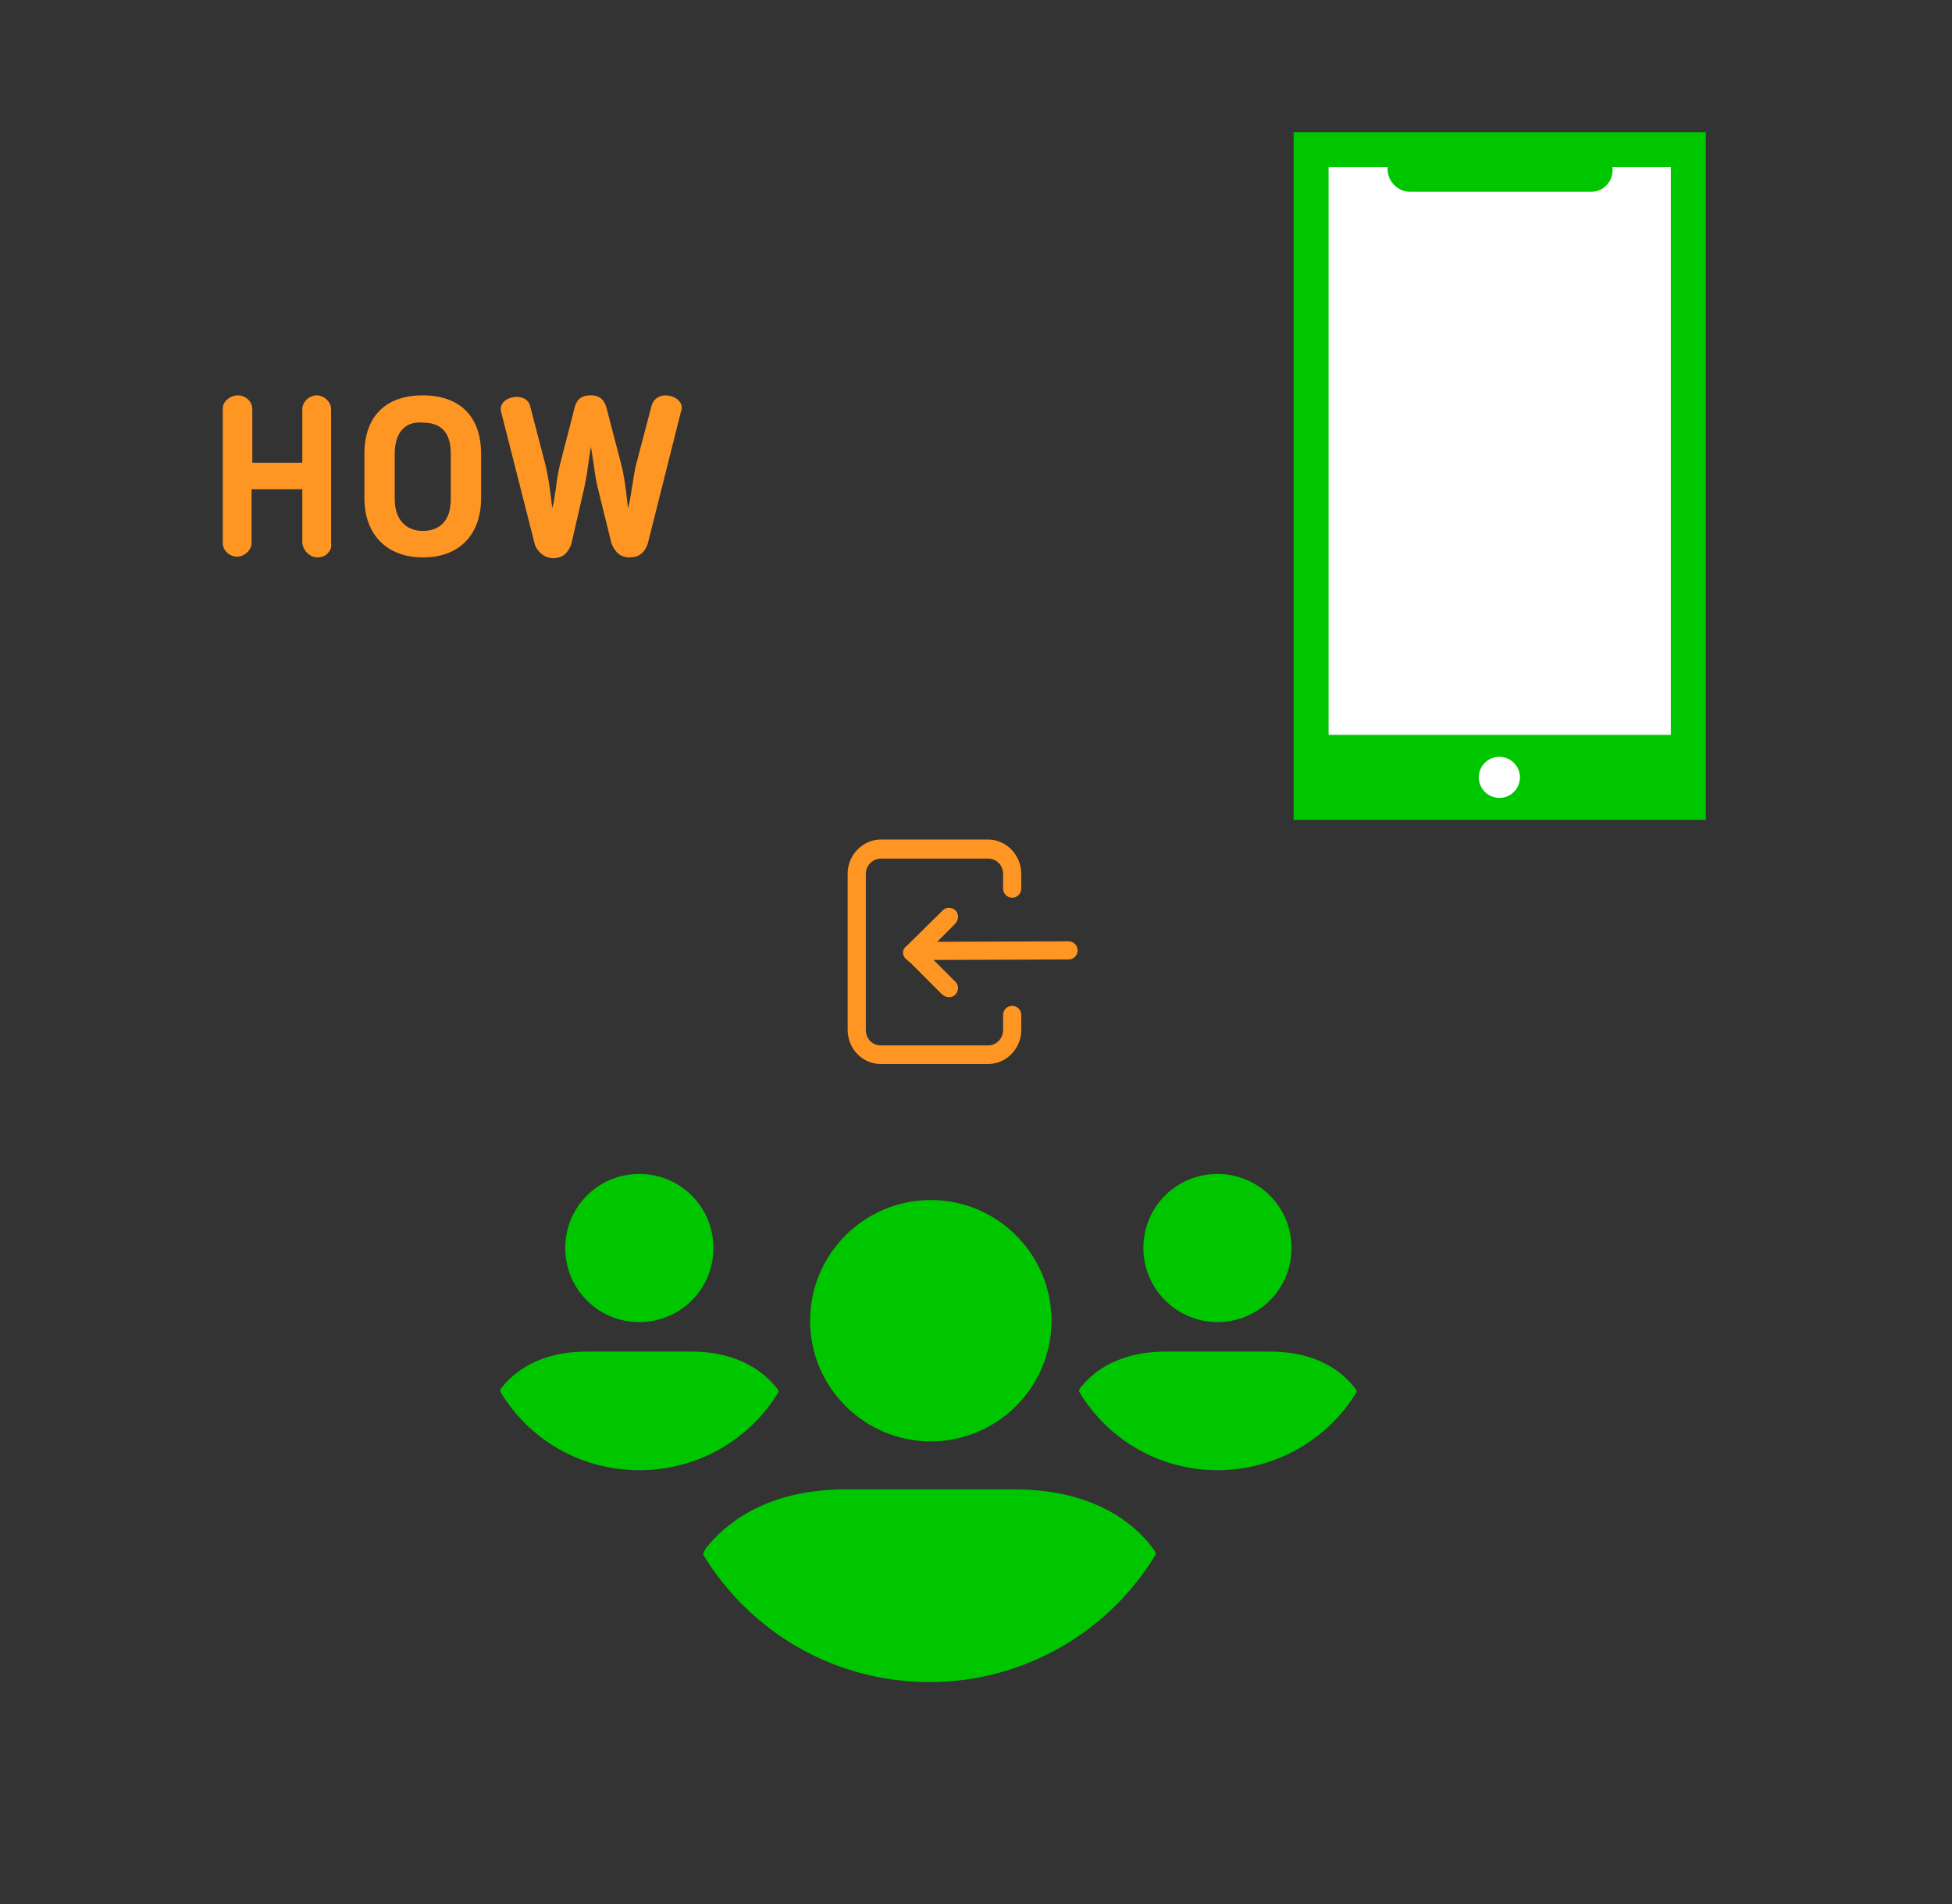 ﻿<?xml version="1.0" encoding="utf-8"?>
<!DOCTYPE svg PUBLIC "-//W3C//DTD SVG 1.1//EN" "http://www.w3.org/Graphics/SVG/1.1/DTD/svg11.dtd">
<svg width="1025" height="1000" xmlns="http://www.w3.org/2000/svg" xmlns:xlink="http://www.w3.org/1999/xlink" xmlns:xml="http://www.w3.org/XML/1998/namespace" version="1.1">
  <rect width="100%" height="100%" fill="#333333" stroke="none"/>
  <svg x="0" y="0" width="475" height="500" viewBox="0, 0, 68, 125.7" xml:space="preserve" id="Layer_1" enable-background="new 0 0 68 125.7" xmlns="http://www.w3.org/2000/svg" xmlns:xlink="http://www.w3.org/1999/xlink" xmlns:xml="http://www.w3.org/XML/1998/namespace" version="1.1">
    <g>
      <path d="M16.2 73.6 C16.7 73.6 17.3 73.4 17.6 73 C17.9 72.7 18.1 72.2 18 71.8 L18 54 C18 53.1 17.1 52.2 16.1 52.2 C15.1 52.2 14.2 53.1 14.2 54 L14.2 61.1 L7.6 61.1 L7.6 54 C7.6 53 6.7 52.2 5.7 52.2 C4.7 52.2 3.7 53 3.7 53.9 L3.7 71.7 C3.7 72.7 4.6 73.5 5.6 73.5 C6.6 73.5 7.5 72.6 7.5 71.7 L7.5 64.6 L14.2 64.6 L14.2 71.7 C14.3 72.7 15.2 73.6 16.2 73.6 z" style="fill:#FF9522;" />
      <path d="M30.1 52.2 C25.2 52.2 22.4 55 22.4 59.9 L22.4 65.8 C22.4 70.6 25.4 73.6 30.1 73.6 C35.8 73.6 37.8 69.6 37.8 65.9 L37.8 59.9 C37.8 55 35 52.2 30.1 52.2 z M33.8 65.9 C33.8 68.6 32.5 70.1 30.1 70.1 C27.8 70.1 26.4 68.5 26.4 65.9 L26.4 59.9 C26.4 58.4 26.8 57.3 27.5 56.6 C28.1 56 29 55.7 30.1 55.8 C32.6 55.8 33.8 57.2 33.8 59.9 L33.8 65.9 z" style="fill:#FF9522;" />
      <path d="M64.2 54.3 C64.3 54.1 64.3 54 64.3 53.9 C64.3 52.7 63 52.2 62.1 52.2 C61.2 52.2 60.5 52.8 60.3 53.6 L58.3 61.2 C58 62.3 57.9 63.4 57.7 64.5 C57.6 65.1 57.5 65.7 57.4 66.3 L57.2 67.1 L57.1 66.3 C56.9 64.4 56.7 62.9 56.3 61.3 L54.5 54.4 C54.2 53 53.7 52.2 52.3 52.2 C50.7 52.2 50.3 53 50 54.4 L48.2 61.4 C48 62.3 47.8 63.3 47.7 64.3 C47.6 65 47.5 65.7 47.4 66.3 L47.2 67.1 L47.1 66.3 C46.9 64.7 46.7 63 46.3 61.4 L44.3 53.7 C44.1 52.7 43.2 52.4 42.5 52.4 C41.5 52.4 40.4 53 40.4 54 C40.4 54 40.4 54.3 40.5 54.6 L44.9 71.9 C45.1 72.6 46 73.7 47.3 73.7 C48.8 73.7 49.3 72.8 49.7 71.9 L51.4 64.5 C51.6 63.5 51.8 62.6 51.9 61.6 C52 60.9 52.1 60.3 52.2 59.6 L52.3 59 L52.4 59.6 C52.5 60.2 52.6 60.9 52.7 61.5 C52.8 62.5 53 63.5 53.2 64.4 L55 71.7 C55.3 72.5 55.9 73.6 57.4 73.6 C58.6 73.6 59.4 73 59.8 71.8 L64.2 54.3 z" style="fill:#FF9522;" />
    </g>
  </svg>
  <svg x="550" y="0" width="475" height="500" viewBox="0, 0, 131.9, 125.7" xml:space="preserve" id="e6f81958-2d5b-412e-a3cb-33bdb9bdd74f" enable-background="new 0 0 131.9 125.7" xmlns="http://www.w3.org/2000/svg" xmlns:xlink="http://www.w3.org/1999/xlink" xmlns:xml="http://www.w3.org/XML/1998/namespace" version="1.1">
    <g>
      <g>
        <rect x="38.4" y="15.2" width="55.1" height="95.2" style="fill:white;" />
        <path d="M35.9 12.7 L35.9 113 L96 113 L96 12.7 L35.9 12.7 z M90.9 107.9 L41 107.9 L41 17.8 L49.6 17.8 L49.6 18.1 C49.6 19.9 51.1 21.4 52.9 21.4 L56.1 21.4 L56.1 21.4 L79.3 21.4 C81 21.4 82.4 20 82.4 18.3 L82.4 17.8 L90.9 17.8 L90.9 107.9 z" style="fill:#00C600;" />
      </g>
      <rect x="38" y="100.6" width="55.2" height="8.7" style="fill:#00C600;" />
      <path d="M65.9 109.8 L65.9 109.8 C64.3 109.8 62.9 108.5 62.9 106.8 L62.9 106.8 C62.9 105.2 64.2 103.8 65.9 103.8 L65.9 103.8 C67.5 103.8 68.9 105.1 68.9 106.8 L68.9 106.8 C68.9 108.4 67.6 109.8 65.9 109.8 z" style="fill:white;" />
    </g>
  </svg>
  <svg x="250" y="500" width="475" height="500" viewBox="0, 0, 131.9, 125.7" xml:space="preserve" id="e6f81958-2d5b-412e-a3cb-33bdb9bdd74f#1" enable-background="new 0 0 131.9 125.7" xmlns="http://www.w3.org/2000/svg" xmlns:xlink="http://www.w3.org/1999/xlink" xmlns:xml="http://www.w3.org/XML/1998/namespace" version="1.1">
    <g>
      <g>
        <g>
          <path d="M48.7 47.2 C48.7 37.5 56.6 29.6 66.3 29.6 C76 29.6 83.9 37.5 83.9 47.2 C83.9 56.9 76 64.8 66.3 64.8 C56.6 64.8 48.7 56.9 48.7 47.2 z M78.5 71.8 L53.9 71.8 C44.7 71.8 37.8 75 33.5 80.4 C33.3 80.7 33.2 81 33.1 81.3 C39.9 92.5 52.1 99.9 66.1 99.9 C80.1 99.9 92.4 92.4 99.1 81.3 C99.1 81 98.9 80.7 98.7 80.4 C94.6 75 87.7 71.8 78.5 71.8 z M108.1 47.4 C114.1 47.4 118.9 42.6 118.9 36.6 C118.9 30.6 114.1 25.8 108.1 25.8 C102.1 25.8 97.3 30.6 97.3 36.6 C97.3 42.6 102.2 47.4 108.1 47.4 z M115.7 51.7 L100.6 51.7 C94.9 51.7 90.7 53.7 88.1 57 C88 57.2 87.9 57.3 87.9 57.5 C92 64.4 99.5 69 108.1 69 C116.7 69 124.3 64.4 128.4 57.6 C128.4 57.4 128.3 57.2 128.2 57.1 C125.6 53.7 121.4 51.7 115.7 51.7 z M23.8 47.4 C29.8 47.4 34.6 42.6 34.6 36.6 C34.6 30.6 29.8 25.8 23.8 25.8 C17.8 25.8 13 30.6 13 36.6 C13 42.6 17.8 47.4 23.8 47.4 z M31.3 51.7 L16.2 51.7 C10.5 51.7 6.3 53.7 3.7 57 C3.6 57.2 3.5 57.3 3.5 57.5 C7.6 64.4 15.1 69 23.8 69 C32.5 69 40 64.4 44.1 57.6 C44.1 57.4 44 57.2 43.9 57.1 C41.2 53.7 37 51.7 31.3 51.7 z" style="fill:#00C600;" />
        </g>
      </g>
    </g>
  </svg>
  <svg x="350" y="350" width="300" height="300" viewBox="0, 0, 68, 125.7" xml:space="preserve" id="Layer_1#1" enable-background="new 0 0 68 125.7" xmlns="http://www.w3.org/2000/svg" xmlns:xlink="http://www.w3.org/1999/xlink" xmlns:xml="http://www.w3.org/XML/1998/namespace" version="1.1">
    <g id="Layer_1_00000017508270875717587870000016084312708746865847_" />
    <g id="sync_1_" />
    <g id="add_1_" />
    <g id="move_1_" />
    <g id="transfer_1_" />
    <g id="share_1_" />
    <g id="link_1_" />
    <g id="export_1_" />
    <g id="integrate_1_" />
    <g id="connect_1_" />
    <g id="copy_1_" />
    <g id="convert_1_" />
    <g id="push" />
    <g id="upload_1_" />
    <g id="download_1_" />
    <g id="migrate_1_" />
    <g id="import_export_1_" />
    <g id="create_shared_1_" />
    <g id="auto-sync_1_" />
    <g id="two-way_sync_1_" />
    <g id="one-way_two-way_sync_1_" />
    <g id="access_1_" />
    <g id="edit" />
    <g id="manage_1_" />
    <g id="update_1_" />
    <g id="open_1_" />
    <g id="display_1_" />
    <g id="use_1_" />
    <g id="get_1_" />
    <g>
      <g>
        <path d="M41.9 38.1 L18.3 38.1 C14.3 38.1 11 41.5 11 45.6 L11 80 C11 84.2 14.3 87.5 18.3 87.5 L41.9 87.5 C45.9 87.5 49.2 84.1 49.2 80 L49.2 76.7 C49.2 75.6 48.3 74.7 47.2 74.7 L47.2 74.7 C46.1 74.7 45.2 75.6 45.2 76.7 L45.2 80 C45.2 81.9 43.7 83.4 41.9 83.4 L18.3 83.4 C16.4 83.4 15 81.9 15 80 L15 45.7 C15 43.8 16.5 42.3 18.3 42.3 L41.9 42.3 C43.8 42.3 45.2 43.8 45.2 45.7 L45.2 48.9 C45.2 50 46.1 50.9 47.2 50.9 L47.2 50.9 C48.3 50.9 49.2 50 49.2 48.9 L49.2 45.7 C49.2 41.5 45.9 38.1 41.9 38.1 z" style="fill:#FF9522;" />
      </g>
      <path d="M23.2 63.3 C23.3 63.8 23.6 64.3 24.1 64.6 L24.5 65 L24.5 65 L24.7 65.1 L31.7 72.1 C32.5 72.9 33.7 73 34.5 72.4 C35 72 35.2 71.5 35.3 70.9 L35.3 70.9 C35.3 70.3 35.1 69.8 34.7 69.4 L29.9 64.6 L59.6 64.5 C60.7 64.5 61.6 63.6 61.6 62.5 C61.6 61.4 60.7 60.5 59.6 60.5 L30.7 60.6 L34.6 56.7 C35.4 55.9 35.5 54.7 34.9 53.9 C34.5 53.4 34 53.2 33.4 53.1 C32.8 53.1 32.3 53.3 31.9 53.7 L24 61.5 C23.3 62 23.1 62.7 23.2 63.3 z" style="fill:#FF9522;" />
    </g>
  </svg>
</svg>